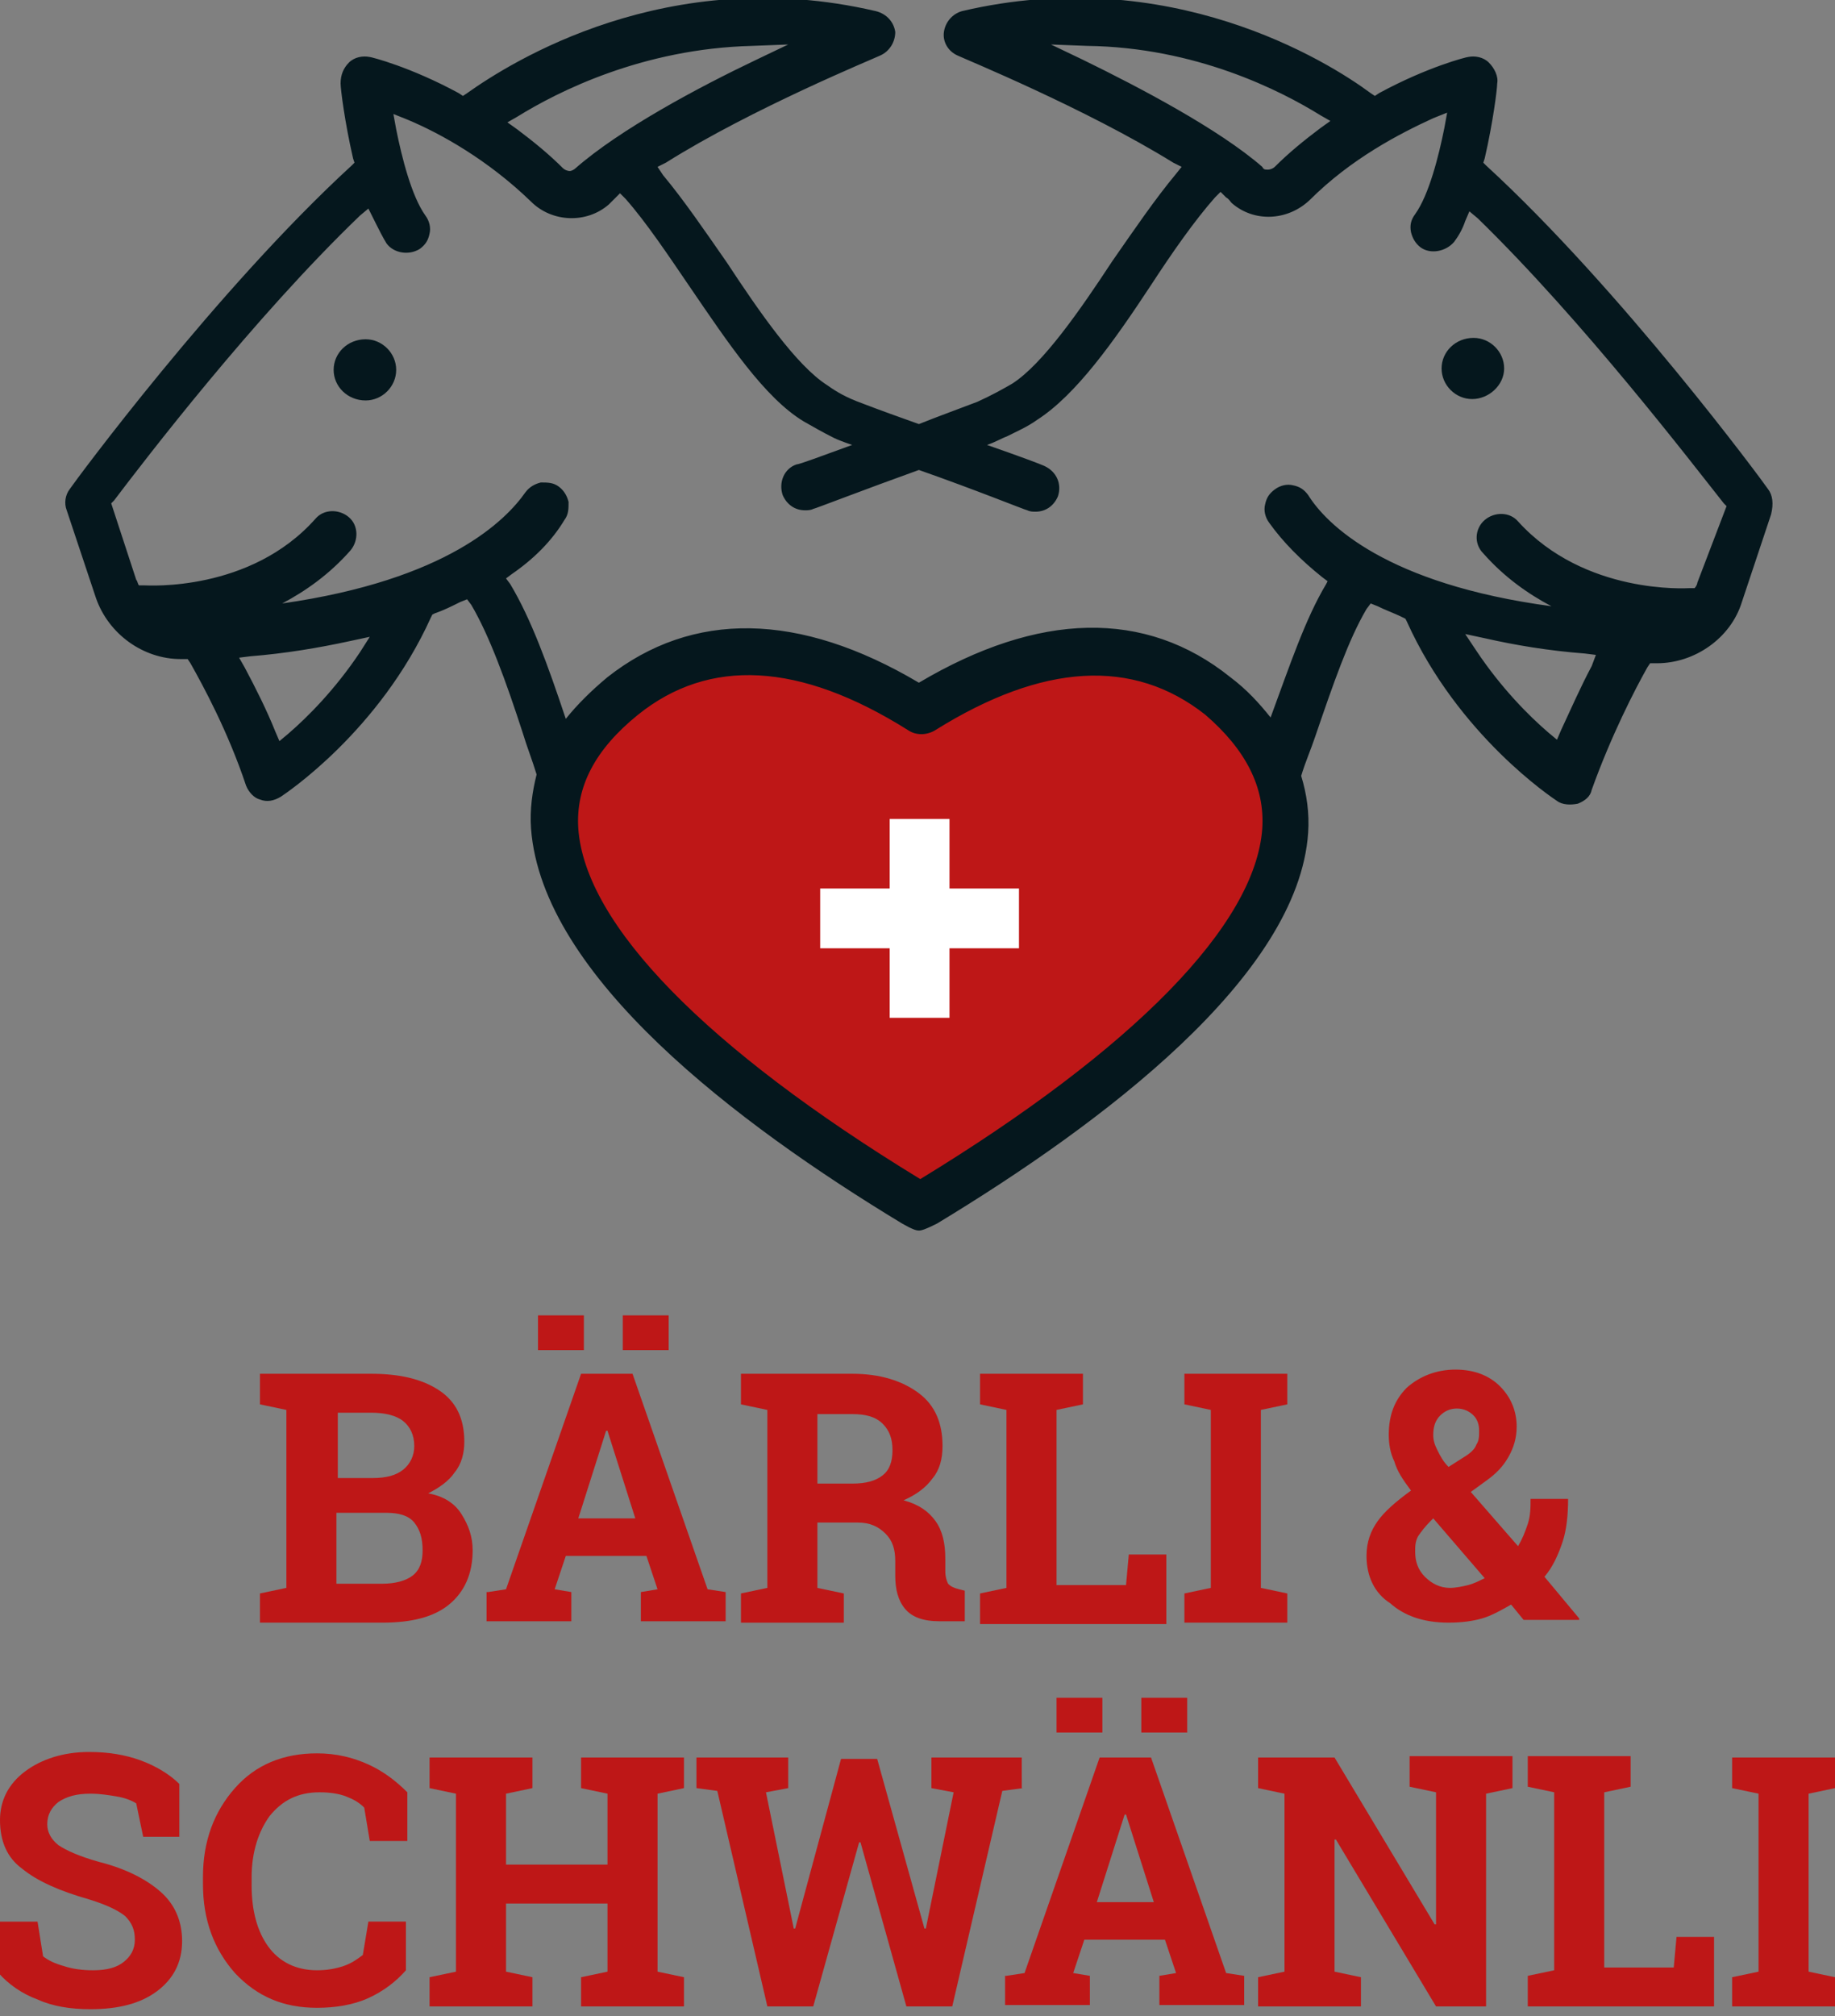 <?xml version="1.0" encoding="utf-8"?>
<!-- Generator: Adobe Illustrator 22.1.0, SVG Export Plug-In . SVG Version: 6.00 Build 0)  -->
<svg version="1.1" id="Ebene_1" xmlns="http://www.w3.org/2000/svg" xmlns:xlink="http://www.w3.org/1999/xlink" x="0px" y="0px"
	 viewBox="0 0 132 145" style="enable-background:new 0 0 132 145;" xml:space="preserve">
<rect x="0" y="0" width="132" height="145" fill="#808080" stroke="none"/>
<style type="text/css">
	.st0{fill:#BE1717;}
	.st1{fill:#05171D;}
	.st2{fill:#FFFFFF;}
</style>
<g>
	<path class="st0" d="M91.7,59.3c-0.5,7.1-9.5,16.4-25.4,26.1c-15.9-9.7-24.9-18.9-25.4-26.1c-0.2-3.2,1.2-5.9,4.4-8.5
		c5.3-4.3,12-3.9,20,1.1c0.3,0.2,0.7,0.3,1,0.3c0.3,0,0.7-0.1,1-0.3c8-5,14.7-5.4,20-1.1C90.5,53.4,91.9,56.2,91.7,59.3z"/>
	<g>
		<polygon class="st1" points="6.4,7.3 6.4,7.3 6.4,7.3 		"/>
		<path class="st1" d="M26.3,24.4L26.3,24.4c-1.3,0-2.3,1-2.3,2.2c0,1.2,1,2.2,2.3,2.2c1.2,0,2.2-1,2.2-2.2
			C28.5,25.4,27.5,24.4,26.3,24.4z"/>
		<polygon class="st1" points="125.8,7.3 125.8,7.3 125.8,7.3 		"/>
		<path class="st1" d="M127.2,35.2c-0.4-0.6-10.6-14.4-20.3-23.3l-0.2-0.2l0.1-0.3c0.6-2.6,0.9-5,0.9-5.4c0.1-0.5-0.2-1.1-0.6-1.5
			c-0.4-0.4-1-0.5-1.5-0.4c-0.1,0-2.9,0.7-6.4,2.6l-0.3,0.2l-0.3-0.2c-3.1-2.3-14.5-9.4-29.4-5.9c-0.7,0.2-1.2,0.8-1.3,1.5
			C67.8,3,68.2,3.7,68.9,4c0.4,0.2,9.2,3.8,15.5,7.7l0.6,0.3l-0.4,0.5c-1.5,1.8-3,4-4.6,6.3c-2.3,3.5-5,7.4-7.2,8.8
			c-0.7,0.4-1.4,0.8-2.5,1.3c-1.3,0.5-2.7,1-4.2,1.6c-1.4-0.5-2.8-1-4.1-1.5c-1.1-0.4-1.8-0.8-2.5-1.3c-2.2-1.4-4.9-5.3-7.2-8.8
			c-1.6-2.3-3.1-4.5-4.6-6.3L47.3,12l0.6-0.3C54.1,7.8,62.9,4.2,63.3,4c0.7-0.3,1.1-1,1.1-1.7C64.3,1.6,63.8,1,63,0.8
			c-15-3.5-26.3,3.7-29.4,5.9l-0.3,0.2L33,6.7c-3.5-1.9-6.3-2.6-6.4-2.6c-0.5-0.1-1.1,0-1.5,0.4c-0.4,0.4-0.6,0.9-0.6,1.5
			c0,0.4,0.3,2.8,0.9,5.4l0.1,0.3l-0.2,0.2C15.6,20.8,5.4,34.6,5,35.2c-0.3,0.4-0.4,1-0.2,1.5l2.1,6.3c0.9,2.6,3.4,4.4,6.1,4.4
			l0.5,0l0.2,0.3c0.9,1.6,2.7,4.9,4,8.8c0.2,0.5,0.6,0.9,1,1c0.5,0.2,1,0.1,1.5-0.2c0.3-0.2,7.1-4.7,10.8-12.9l0.1-0.2l0.2-0.1
			c0.6-0.2,1.2-0.5,1.8-0.8l0.5-0.2l0.3,0.4c1.3,2.2,2.5,5.5,3.7,9.2c0.3,1,0.7,2,1,3c-0.3,1.2-0.5,2.5-0.4,3.9
			C39,70.2,53,80.8,64.9,88c0.7,0.4,1,0.5,1.2,0.5c0.2,0,0.5-0.1,1.3-0.5c11.9-7.2,26-17.8,26.7-28.1c0.1-1.4-0.1-2.8-0.5-4.1
			c0.3-1,0.7-1.9,1-2.8c1.3-3.8,2.4-7,3.7-9.2l0.3-0.4l0.5,0.2c0.6,0.3,1.2,0.5,1.8,0.8l0.2,0.1l0.1,0.2
			c3.7,8.2,10.5,12.7,10.8,12.9c0.4,0.3,1,0.3,1.5,0.2c0.5-0.2,0.9-0.5,1-1c1.4-3.9,3.1-7.2,4-8.8l0.2-0.3l0.5,0
			c2.7,0,5.3-1.8,6.1-4.4l2.1-6.3C127.6,36.2,127.5,35.6,127.2,35.2z M77.9,4.3l-2.3-1.1l2.6,0.1C86,3.4,92.1,6.5,95,8.3l0.7,0.4
			l-0.7,0.5c-1.2,0.9-2.3,1.8-3.3,2.8c-0.1,0.1-0.3,0.2-0.5,0.2c-0.2,0-0.3,0-0.4-0.2C87.7,9.3,82,6.3,77.9,4.3z M37.2,8.4
			c2.9-1.8,9-4.9,16.9-5.1l2.6-0.1l-2.3,1.1c-4.2,2-9.8,5-13,7.8c-0.1,0.1-0.3,0.2-0.4,0.2c-0.2,0-0.4-0.1-0.5-0.2
			c-1-1-2.1-1.9-3.3-2.8l-0.7-0.5L37.2,8.4z M25.9,46.9c-1.8,2.7-3.8,4.7-5.2,5.9l-0.6,0.5l-0.3-0.7c-0.6-1.5-1.4-3.1-2.2-4.6
			l-0.4-0.7l0.8-0.1c2.5-0.2,4.9-0.6,7.2-1.1l1.4-0.3L25.9,46.9z M90.8,59.6c-0.5,6.9-9.2,15.8-24.6,25.2
			c-15.4-9.4-24.1-18.3-24.6-25.2c-0.2-3,1.2-5.7,4.3-8.2c5.1-4.1,11.6-3.8,19.4,1.1c0.3,0.2,0.6,0.3,1,0.3c0.3,0,0.7-0.1,1-0.3
			c7.7-4.8,14.2-5.2,19.4-1.1C89.6,53.9,91,56.6,90.8,59.6z M114.5,47.9c-0.8,1.5-1.5,3.1-2.2,4.6l-0.3,0.7l-0.6-0.5
			c-1.4-1.2-3.4-3.2-5.2-5.9l-0.8-1.2l1.4,0.3c2.2,0.5,4.6,0.9,7.2,1.1l0.8,0.1L114.5,47.9z M122.1,41.9c0,0.1-0.1,0.3-0.2,0.4
			c-0.1,0-0.2,0-0.4,0c-0.1,0-7.5,0.5-12.3-4.8c-0.6-0.7-1.7-0.7-2.4-0.1c-0.7,0.6-0.8,1.7-0.1,2.4c1.5,1.7,3.2,2.9,4.9,3.8
			c-11.9-1.6-16.2-5.9-17.5-8c-0.3-0.4-0.6-0.6-1.1-0.7c-0.4-0.1-0.9,0-1.3,0.3c-0.4,0.3-0.6,0.6-0.7,1.1c-0.1,0.4,0,0.9,0.3,1.3
			c1,1.4,2.3,2.7,3.8,3.9l0.4,0.3L95.4,42c-1.5,2.5-2.6,5.8-4,9.6c-0.8-1-1.7-2-2.9-2.9c-6.1-4.9-13.8-4.7-22.4,0.4
			c-8.6-5.1-16.3-5.2-22.4-0.4c-1.2,1-2.2,2-3,3c-1.3-3.9-2.5-7.2-4-9.7l-0.3-0.4l0.4-0.3c1.6-1.1,2.9-2.4,3.8-3.9
			c0.3-0.4,0.3-0.8,0.3-1.3c-0.1-0.4-0.3-0.8-0.7-1.1c-0.4-0.3-0.8-0.3-1.3-0.3c-0.4,0.1-0.8,0.3-1.1,0.7c-1.4,2-5.6,6.3-17.5,8
			c1.7-0.9,3.4-2.1,4.9-3.8c0.6-0.7,0.6-1.8-0.1-2.4c-0.7-0.6-1.8-0.6-2.4,0.1c-4.7,5.3-12.1,4.8-12.3,4.8c-0.1,0-0.2,0-0.4,0
			c-0.1-0.1-0.1-0.3-0.2-0.4l-1.8-5.5l0.2-0.2c2.2-2.9,10-13.1,17.7-20.5l0.6-0.5L27,16c0.3,0.6,0.5,1,0.8,1.5
			c0.5,0.7,1.6,0.9,2.4,0.4c0.4-0.3,0.6-0.6,0.7-1.1c0.1-0.4,0-0.9-0.3-1.3c-1-1.4-1.7-4.2-2.1-6.2l-0.2-1.1l1,0.4
			c2.4,1,5.8,2.9,8.9,5.9c1.5,1.5,4,1.6,5.6,0.2c0.1-0.1,0.3-0.3,0.4-0.4l0.4-0.4l0.4,0.4c1.5,1.7,3.1,4.1,4.6,6.3
			c2.8,4.1,5.4,8,8.2,9.7c0.7,0.4,1.4,0.8,2.2,1.2c0.2,0.1,0.7,0.3,1.3,0.5c-2.2,0.8-3.8,1.4-4,1.4c-0.9,0.3-1.3,1.3-1,2.2
			c0.3,0.7,0.9,1.1,1.6,1.1c0.2,0,0.4,0,0.6-0.1c0.1,0,3.7-1.4,7.6-2.8c4,1.4,7.7,2.9,7.8,2.9c0.2,0.1,0.4,0.1,0.6,0.1
			c0.7,0,1.3-0.4,1.6-1.1c0.3-0.9-0.1-1.8-1-2.2c-0.2-0.1-1.8-0.7-4.1-1.5c0.6-0.2,1.1-0.5,1.4-0.6c0.8-0.4,1.5-0.7,2.2-1.2
			c2.8-1.8,5.5-5.6,8.2-9.7c1.5-2.3,3.1-4.6,4.6-6.3l0.4-0.4l0.4,0.4c0.2,0.1,0.3,0.3,0.4,0.4c1.6,1.4,4,1.3,5.6-0.2
			c3-3,6.5-4.8,8.9-5.9l1-0.4l-0.2,1.1c-0.4,2-1.1,4.8-2.1,6.2c-0.3,0.4-0.4,0.8-0.3,1.3c0.1,0.4,0.3,0.8,0.7,1.1
			c0.7,0.5,1.8,0.3,2.4-0.4c0.3-0.4,0.6-0.9,0.8-1.5l0.3-0.7l0.6,0.5c7.6,7.4,15.4,17.6,17.7,20.5l0.2,0.2L122.1,41.9z"/>
		<path class="st1" d="M106,24.3L106,24.3c-1.3,0-2.3,1-2.3,2.2c0,1.2,1,2.2,2.2,2.2c1.2,0,2.3-1,2.3-2.2
			C108.2,25.3,107.2,24.3,106,24.3z"/>
	</g>
	<polygon class="st2" points="73.3,63.9 68.3,63.9 68.3,58.9 64,58.9 64,63.9 59,63.9 59,68.2 64,68.2 64,73.2 68.3,73.2 68.3,68.2 
		73.3,68.2 	"/>
	<g>
		<path class="st0" d="M26.7,98.8c2.1,0,3.7,0.4,4.9,1.2c1.2,0.8,1.8,2,1.8,3.7c0,0.8-0.2,1.6-0.7,2.2c-0.4,0.6-1.1,1.1-1.9,1.5
			c1.1,0.2,1.9,0.7,2.4,1.5c0.5,0.8,0.8,1.6,0.8,2.6c0,1.7-0.6,3-1.7,3.9s-2.7,1.3-4.8,1.3h-8.8v-2.1l1.9-0.4v-12.8l-1.9-0.4v-2.2
			h1.9H26.7z M24.2,106.3h2.6c1,0,1.7-0.2,2.2-0.6c0.5-0.4,0.8-1,0.8-1.7c0-0.8-0.3-1.4-0.8-1.8c-0.5-0.4-1.3-0.6-2.3-0.6h-2.4
			V106.3z M24.2,108.8v5.1h3.3c0.9,0,1.7-0.2,2.2-0.6c0.5-0.4,0.7-1,0.7-1.8c0-0.9-0.2-1.5-0.6-2c-0.4-0.5-1.1-0.7-2-0.7H24.2z"/>
		<path class="st0" d="M35.1,114.5l1.3-0.2l5.4-15.5h3.7l5.4,15.5l1.3,0.2v2.1h-6.1v-2.1l1.2-0.2l-0.8-2.4h-5.8l-0.8,2.4l1.2,0.2
			v2.1h-6.1V114.5z M42,97.1h-3.3v-2.5H42V97.1z M41.6,109.2h4.1l-2-6.3h-0.1L41.6,109.2z M48.1,97.1h-3.3v-2.5h3.3V97.1z"/>
		<path class="st0" d="M61.3,98.8c2,0,3.6,0.5,4.8,1.4c1.2,0.9,1.7,2.2,1.7,3.8c0,0.9-0.2,1.7-0.7,2.3c-0.5,0.7-1.2,1.2-2.1,1.6
			c1.1,0.3,1.8,0.8,2.3,1.5c0.5,0.7,0.7,1.6,0.7,2.7v0.9c0,0.4,0.1,0.7,0.2,0.9c0.2,0.2,0.4,0.3,0.8,0.4l0.4,0.1v2.2h-1.8
			c-1.2,0-2-0.3-2.5-0.9c-0.5-0.6-0.7-1.4-0.7-2.4v-1c0-0.9-0.2-1.5-0.7-2c-0.5-0.5-1.1-0.8-2-0.8h-2.9v4.7l1.9,0.4v2.1h-7.4v-2.1
			l1.9-0.4v-12.8l-1.9-0.4v-2.2h1.9H61.3z M58.8,106.7h2.5c1,0,1.7-0.2,2.2-0.6c0.5-0.4,0.7-1,0.7-1.8c0-0.8-0.2-1.4-0.7-1.9
			c-0.5-0.5-1.2-0.7-2.2-0.7h-2.5V106.7z"/>
		<path class="st0" d="M70.5,116.7v-2.1l1.9-0.4v-12.8l-1.9-0.4v-2.2h1.9H76h1.9v2.2l-1.9,0.4v12.6h5l0.2-2.2h2.7v5H70.5z"/>
		<path class="st0" d="M85.2,101v-2.2h7.4v2.2l-1.9,0.4v12.8l1.9,0.4v2.1h-7.4v-2.1l1.9-0.4v-12.8L85.2,101z"/>
		<path class="st0" d="M98.3,111.9c0-1,0.3-1.8,0.8-2.5c0.5-0.7,1.3-1.4,2.4-2.2c-0.6-0.8-1-1.4-1.2-2.1c-0.3-0.6-0.4-1.3-0.4-1.9
			c0-1.4,0.4-2.5,1.3-3.4c0.9-0.8,2.1-1.3,3.5-1.3c1.3,0,2.4,0.4,3.2,1.2c0.8,0.8,1.2,1.8,1.2,2.9c0,0.8-0.2,1.5-0.6,2.2
			c-0.4,0.7-0.9,1.2-1.6,1.7l-1.1,0.8l3.4,3.9c0.3-0.5,0.5-1,0.7-1.6c0.2-0.6,0.2-1.2,0.2-1.8h2.7c0,1.1-0.1,2.2-0.4,3.1
			c-0.3,0.9-0.7,1.8-1.3,2.5l2.5,3l0,0.1h-4l-0.9-1.1c-0.7,0.4-1.4,0.8-2.1,1c-0.7,0.2-1.5,0.3-2.4,0.3c-1.8,0-3.2-0.5-4.2-1.4
			C98.9,114.6,98.3,113.4,98.3,111.9z M104.3,114.2c0.4,0,0.9-0.1,1.3-0.2c0.4-0.1,0.8-0.3,1.2-0.5l-3.7-4.3l-0.2,0.2
			c-0.4,0.4-0.7,0.8-0.9,1.1c-0.2,0.4-0.2,0.7-0.2,1.1c0,0.7,0.2,1.3,0.7,1.8C103,113.9,103.6,114.2,104.3,114.2z M103.1,103.2
			c0,0.4,0.1,0.7,0.3,1.1c0.2,0.4,0.4,0.8,0.8,1.2l1.1-0.7c0.5-0.3,0.8-0.6,0.9-0.9c0.2-0.3,0.2-0.6,0.2-1c0-0.4-0.1-0.8-0.4-1.1
			c-0.3-0.3-0.7-0.5-1.2-0.5c-0.5,0-0.9,0.2-1.2,0.5C103.2,102.2,103.1,102.7,103.1,103.2z"/>
	</g>
	<g>
		<path class="st0" d="M13,132.1h-2.7l-0.5-2.4c-0.3-0.2-0.8-0.4-1.4-0.5c-0.6-0.1-1.2-0.2-1.9-0.2c-1,0-1.7,0.2-2.3,0.6
			c-0.5,0.4-0.8,0.9-0.8,1.6c0,0.6,0.3,1.1,0.8,1.5c0.6,0.4,1.5,0.8,2.9,1.2c2,0.5,3.5,1.3,4.5,2.2c1,0.9,1.5,2.1,1.5,3.5
			c0,1.5-0.6,2.7-1.8,3.6c-1.2,0.9-2.8,1.3-4.8,1.3c-1.4,0-2.7-0.2-3.8-0.7c-1.1-0.4-2.1-1.1-2.8-1.9v-3.7h2.8l0.4,2.5
			c0.4,0.3,0.8,0.5,1.5,0.7c0.6,0.2,1.3,0.3,2.1,0.3c1,0,1.7-0.2,2.2-0.6c0.5-0.4,0.8-0.9,0.8-1.6c0-0.7-0.2-1.2-0.7-1.7
			c-0.5-0.4-1.3-0.8-2.6-1.2c-2.1-0.6-3.7-1.3-4.8-2.2c-1.1-0.8-1.6-2-1.6-3.5c0-1.4,0.6-2.6,1.8-3.5c1.2-0.9,2.8-1.4,4.6-1.4
			c1.4,0,2.6,0.2,3.7,0.6s2.1,1,2.8,1.7V132.1z"/>
		<path class="st0" d="M29.3,132.4h-2.7l-0.4-2.4c-0.4-0.4-0.8-0.6-1.3-0.8c-0.5-0.2-1.2-0.3-1.9-0.3c-1.6,0-2.7,0.6-3.6,1.7
			c-0.8,1.1-1.3,2.6-1.3,4.4v0.6c0,1.8,0.4,3.3,1.2,4.4c0.8,1.1,2,1.7,3.5,1.7c0.7,0,1.3-0.1,1.9-0.3c0.6-0.2,1-0.5,1.4-0.8l0.4-2.4
			h2.7v3.5c-0.7,0.8-1.6,1.5-2.7,2c-1.1,0.5-2.4,0.7-3.7,0.7c-2.4,0-4.3-0.8-5.9-2.5c-1.5-1.7-2.3-3.8-2.3-6.4V135
			c0-2.6,0.8-4.7,2.3-6.4c1.5-1.7,3.5-2.5,5.9-2.5c1.4,0,2.6,0.3,3.7,0.8c1.1,0.5,2,1.2,2.8,2V132.4z"/>
		<path class="st0" d="M30.9,128.6v-2.2h7.4v2.2l-1.9,0.4v5.1h7.3v-5.1l-1.9-0.4v-2.2h1.9h3.6h1.9v2.2l-1.9,0.4v12.8l1.9,0.4v2.1
			h-7.4v-2.1l1.9-0.4v-4.9h-7.3v4.9l1.9,0.4v2.1h-7.4v-2.1l1.9-0.4v-12.8L30.9,128.6z"/>
		<path class="st0" d="M73.6,128.6l-1.5,0.2l-3.6,15.5h-3.3l-3.3-11.8h-0.1l-3.3,11.8h-3.3l-3.6-15.5l-1.5-0.2v-2.2h6.6v2.2
			l-1.6,0.3l2,9.8l0.1,0l3.3-12.2h2.6l3.4,12.2l0.1,0l2-9.8l-1.6-0.3v-2.2h6.5V128.6z"/>
		<path class="st0" d="M72.4,142.1l1.3-0.2l5.4-15.5h3.7l5.4,15.5l1.3,0.2v2.1h-6.1v-2.1l1.2-0.2l-0.8-2.4H78l-0.8,2.4l1.2,0.2v2.1
			h-6.1V142.1z M79.3,124.6H76v-2.5h3.3V124.6z M78.9,136.8H83l-2-6.3h-0.1L78.9,136.8z M85.4,124.6h-3.3v-2.5h3.3V124.6z"/>
		<path class="st0" d="M108.8,126.4v2.2l-1.9,0.4v15.3h-3.6l-7.2-12l-0.1,0v9.5l1.9,0.4v2.1h-7.4v-2.1l1.9-0.4v-12.8l-1.9-0.4v-2.2
			h1.9h3.6l7.2,12l0.1,0v-9.5l-1.9-0.4v-2.2h5.5H108.8z"/>
		<path class="st0" d="M109.9,144.2v-2.1l1.9-0.4v-12.8l-1.9-0.4v-2.2h1.9h3.6h1.9v2.2l-1.9,0.4v12.6h5l0.2-2.2h2.7v5H109.9z"/>
		<path class="st0" d="M124.6,128.6v-2.2h7.4v2.2l-1.9,0.4v12.8l1.9,0.4v2.1h-7.4v-2.1l1.9-0.4v-12.8L124.6,128.6z"/>
	</g>
</g>
</svg>
